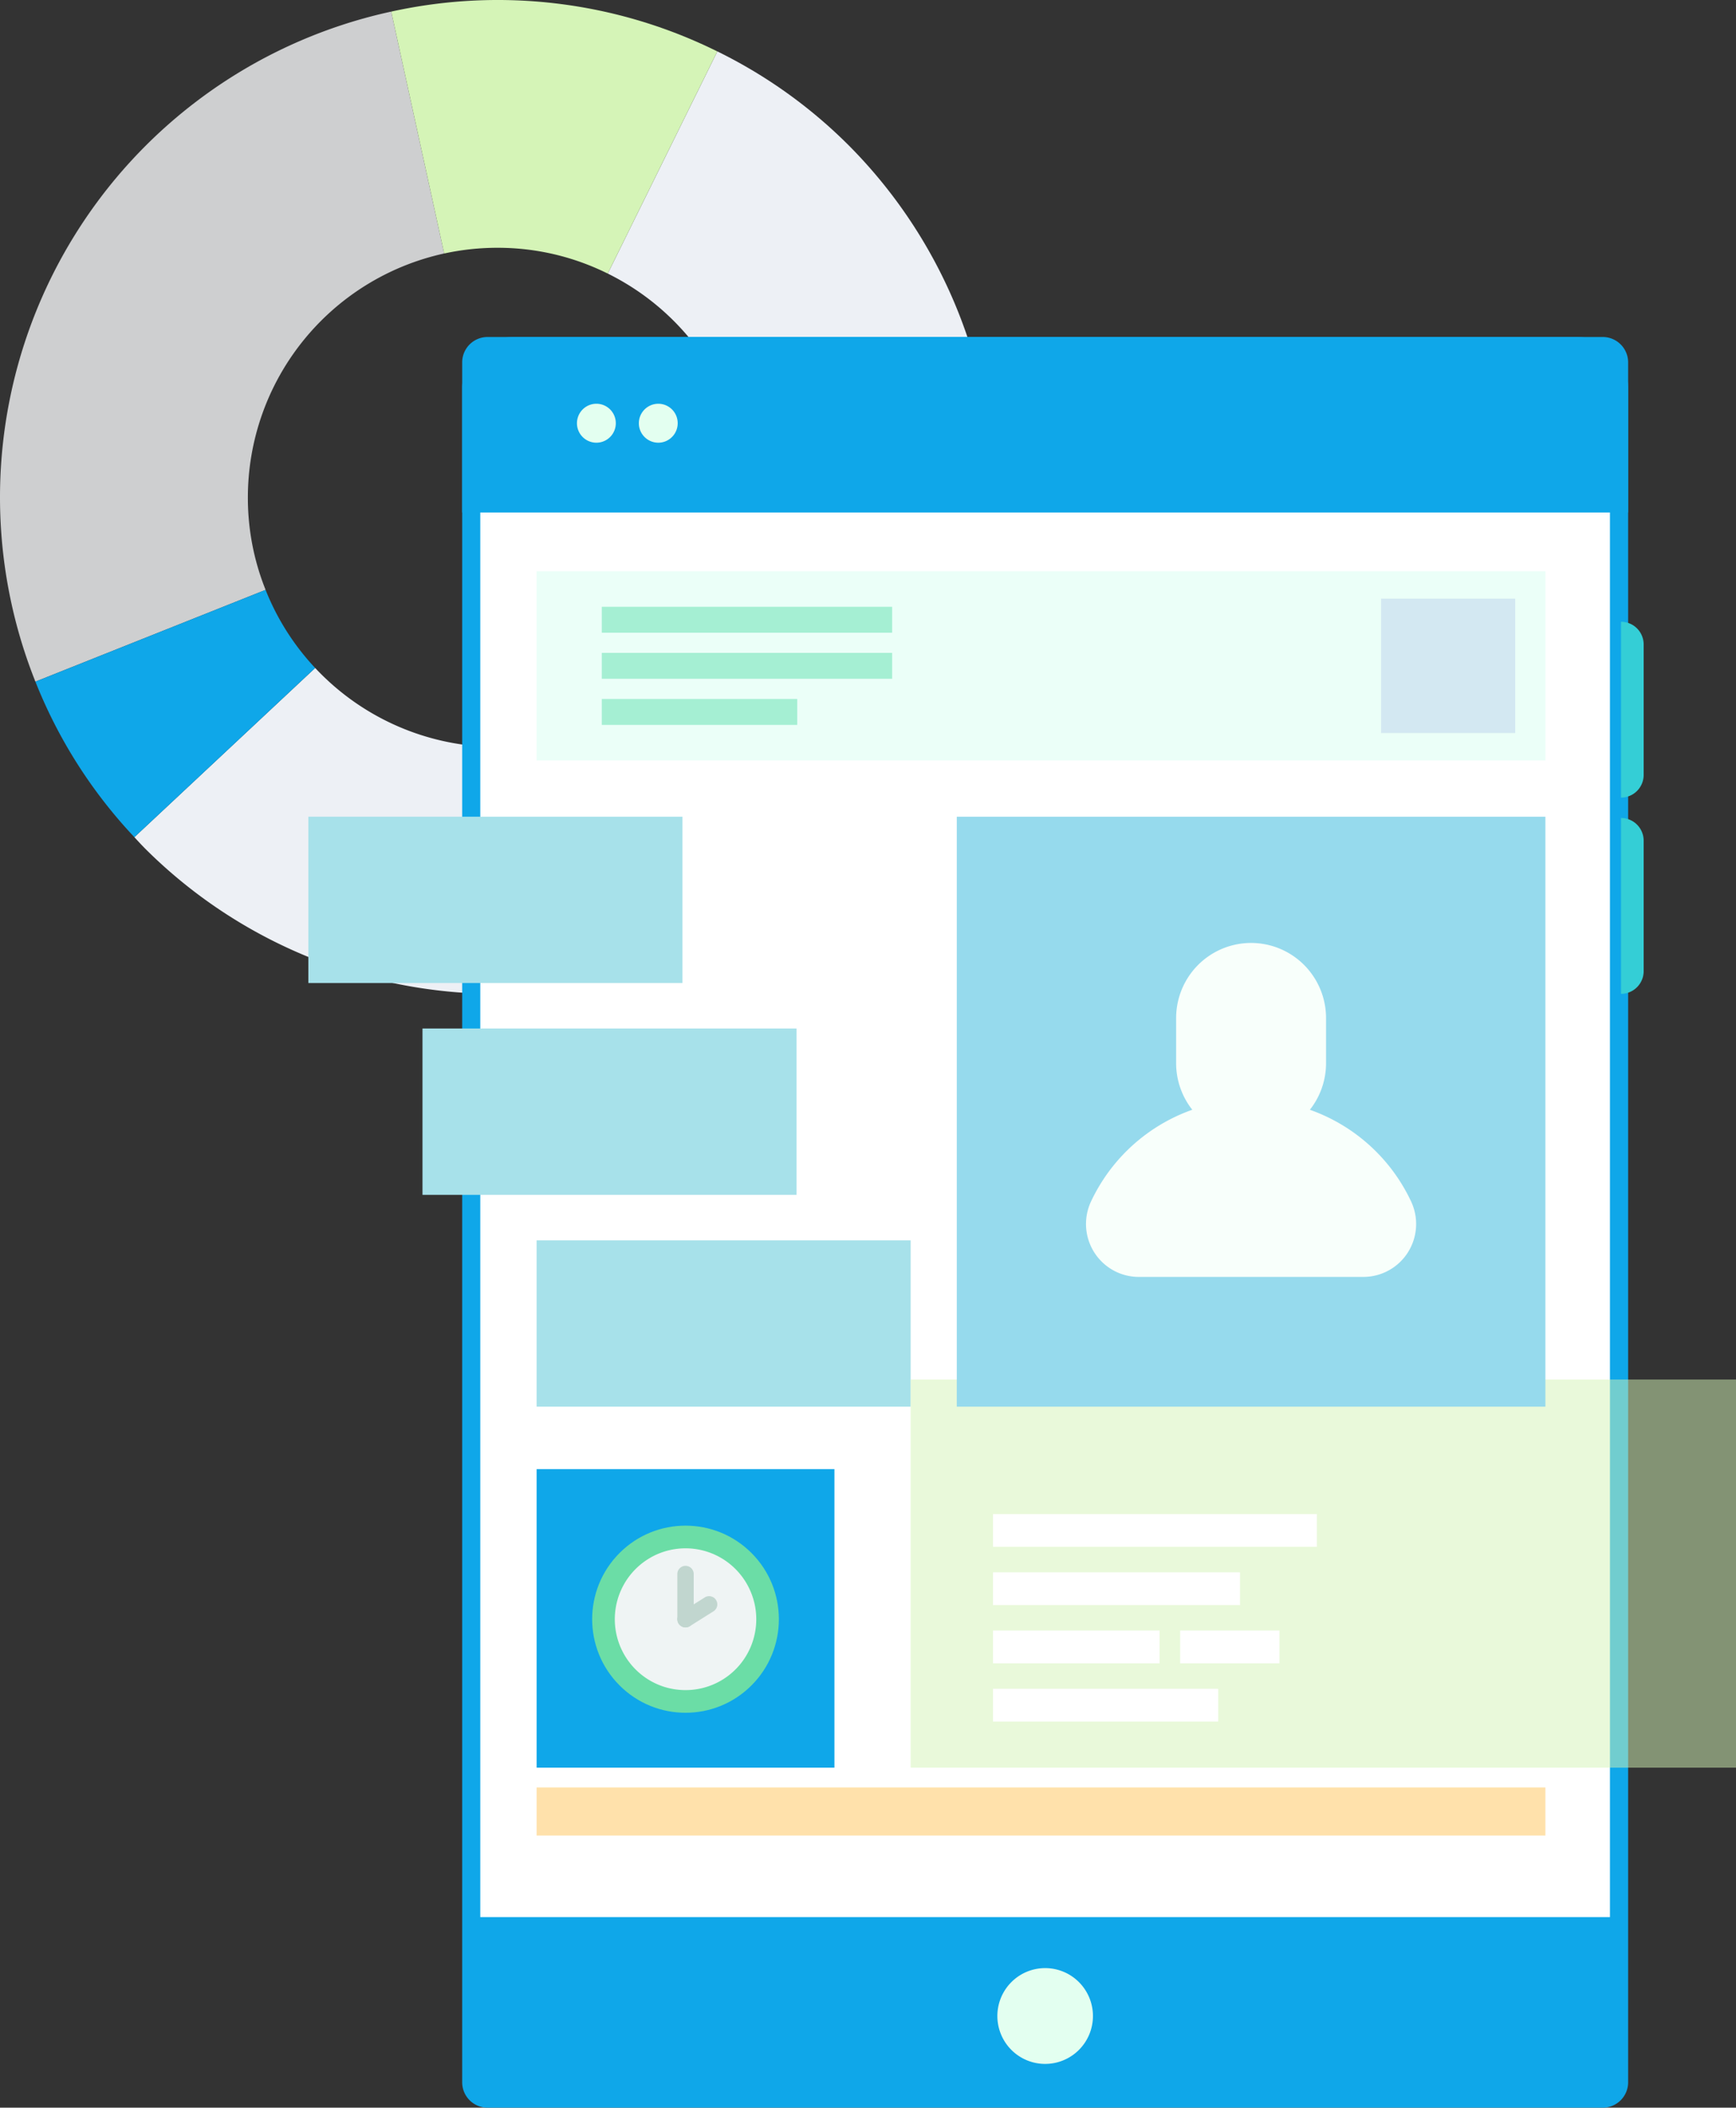 <svg width="304" height="369" viewBox="0 0 304 369" fill="none" xmlns="http://www.w3.org/2000/svg"><rect x="0" y="0" width="304" height="369" fill="#333333" stroke="none"/><path d="M6.2 119.337A87.046 87.046 0 0134.464 17.705 87.021 87.021 0 0168.506 2.03l9.273 42.35a43.73 43.73 0 00-34.373 42.705 43.237 43.237 0 003.105 16.187L6.2 119.337z" fill="#CECFD0"/><path d="M25.512 148.663c-.68-.678-1.33-1.388-1.98-2.096l31.662-29.622A43.7 43.7 0 0089.58 130.71a43.68 43.68 0 0032.599-17.586 43.711 43.711 0 007.385-36.3 43.706 43.706 0 00-23.137-28.929L125.619 9a86.156 86.156 0 0123.064 16.509 87.104 87.104 0 01-.197 122.99 87.078 87.078 0 01-122.974.164z" fill="#EDF0F5"/><path d="M87.11 43.379c-3.137 0-6.265.336-9.33 1.004L68.507 2.032a86.645 86.645 0 0157.109 6.97l-19.191 38.895A43.231 43.231 0 0087.11 43.38z" fill="#D5F4B7"/><path d="M23.534 146.569A85.83 85.83 0 016.2 119.339l40.308-16.07a43.278 43.278 0 008.683 13.675l-31.657 29.625zM280.669 59H85.376a4.444 4.444 0 00-4.44 4.448v301.104a4.444 4.444 0 004.44 4.448H280.67a4.444 4.444 0 004.44-4.448V63.448a4.444 4.444 0 00-4.44-4.448z" fill="#0FA7E9"/><path d="M285.104 67.94v21.778H80.938V67.94a8.95 8.95 0 012.605-6.314A8.913 8.913 0 0189.836 59h186.37a8.913 8.913 0 016.294 2.627 8.95 8.95 0 012.604 6.314z" fill="#0FA7E9"/><path d="M183.022 361.337a8.361 8.361 0 01-7.731-5.177 8.396 8.396 0 011.814-9.14 8.358 8.358 0 0111.836 0 8.4 8.4 0 010 11.861 8.366 8.366 0 01-5.919 2.456zM104.435 77.505a3.398 3.398 0 01-2.405-.998 3.416 3.416 0 01-.997-2.41c.001-.903.359-1.77.997-2.41a3.398 3.398 0 015.806 2.41 3.41 3.41 0 01-.996 2.41 3.398 3.398 0 01-2.405.998zm10.839 0c-.902 0-1.767-.36-2.404-.998a3.414 3.414 0 01-.997-2.41c.001-.903.359-1.77.997-2.408a3.397 3.397 0 015.805 2.409 3.413 3.413 0 01-2.099 3.148c-.413.171-.855.26-1.302.26z" fill="#E3FFF0"/><path d="M84.104 89.724h197.822V335.64H84.104V89.724z" fill="#fff"/><path d="M119.503 142.982v29.121H54v-29.121h65.503zm39.967 74.167v29.121H93.967v-29.121h65.503zm-19.984-37.084v29.123H73.984v-29.123h65.502z" fill="#A7E1EA"/><path d="M93.967 100.009h176.656v33.124H93.967v-33.124z" fill="#EBFFF8"/><path d="M241.848 104.803h23.488v23.537h-23.488v-23.537z" fill="#D3E8F2"/><path d="M105.382 106.231h50.843v4.539h-50.843v-4.539zm0 8.07h50.843v4.539h-50.843v-4.539zm0 8.072h34.229v4.539h-34.229v-4.539z" fill="#A5EFD3"/><path opacity=".5" d="M159.47 241.519H304v67.953H159.47v-67.953z" fill="#D5F4B7"/><path d="M173.89 265.072h56.713v5.735H173.89v-5.735zm0 10.197h43.25v5.736h-43.25v-5.736zm0 10.196h29.17v5.736h-29.17v-5.736zm32.774 0h17.384v5.736h-17.384v-5.736zm-32.774 10.199h39.435v5.735H173.89v-5.735z" fill="#fff"/><path d="M93.967 257.21h52.154v52.262H93.967V257.21z" fill="#0FA7E9"/><path d="M131.604 295.064c6.384-6.397 6.384-16.769 0-23.166-6.384-6.397-16.734-6.397-23.119 0-6.384 6.397-6.384 16.769 0 23.166 6.385 6.398 16.735 6.398 23.119 0z" fill="#6BDDA6"/><path d="M132.433 283.479a12.414 12.414 0 01-2.667 7.707 12.373 12.373 0 01-9.719 4.709 12.57 12.57 0 01-3.679-.554 12.388 12.388 0 01-5.746-3.802 12.435 12.435 0 01-1.88-13.122 12.407 12.407 0 014.447-5.268c.432-.289.881-.551 1.345-.785a12.425 12.425 0 015.513-1.294 12.354 12.354 0 016.996 2.17 12.395 12.395 0 014.546 5.753c.561 1.428.847 2.95.844 4.486z" fill="#EFF4F4"/><path d="M120.045 284.916a1.434 1.434 0 01-1.432-1.435v-7.948a1.435 1.435 0 012.433-.991c.268.261.423.616.433.991v7.948a1.44 1.44 0 01-.421 1.015 1.43 1.43 0 01-1.013.42z" fill="#C1D6CF"/><path d="M120.047 284.916a1.429 1.429 0 01-1.38-1.036 1.442 1.442 0 01.617-1.615l4.119-2.589a1.427 1.427 0 011.088-.194 1.426 1.426 0 01.903.639 1.453 1.453 0 01.18 1.093 1.436 1.436 0 01-.65.895l-4.117 2.589a1.42 1.42 0 01-.76.218z" fill="#C1D6CF"/><path d="M167.546 142.982h103.077V246.27H167.546V142.982z" fill="#96DAED"/><path d="M219.084 199.286c-3.481 0-6.82-1.386-9.282-3.852a13.168 13.168 0 01-3.845-9.302v-7.892c0-3.489 1.383-6.835 3.845-9.302a13.117 13.117 0 019.282-3.852c3.482 0 6.821 1.386 9.283 3.852a13.172 13.172 0 013.844 9.302v7.892c0 3.489-1.383 6.835-3.844 9.302a13.118 13.118 0 01-9.283 3.852z" fill="#F8FFFB"/><path d="M219.081 192.528a30.918 30.918 0 00-16.58 4.817 31.014 31.014 0 00-11.429 12.964 9.281 9.281 0 003.871 12.088 9.242 9.242 0 004.456 1.159h39.365a9.238 9.238 0 007.8-4.328 9.28 9.28 0 00.525-8.919 31.012 31.012 0 00-11.429-12.963 30.924 30.924 0 00-16.579-4.818z" fill="#F8FFFB"/><path d="M270.623 312.937v8.423H93.967v-8.423h176.656z" fill="#FFE1AB"/><path d="M283.863 139.642v-30.789c1.052 0 2.06.419 2.804 1.164a3.977 3.977 0 011.162 2.811v22.837a3.977 3.977 0 01-3.966 3.977zm0 34.354v-30.788c1.052 0 2.06.419 2.804 1.164a3.977 3.977 0 011.162 2.81v22.838c0 .522-.102 1.039-.302 1.521a3.966 3.966 0 01-3.664 2.455z" fill="#34CED6"/></svg>
